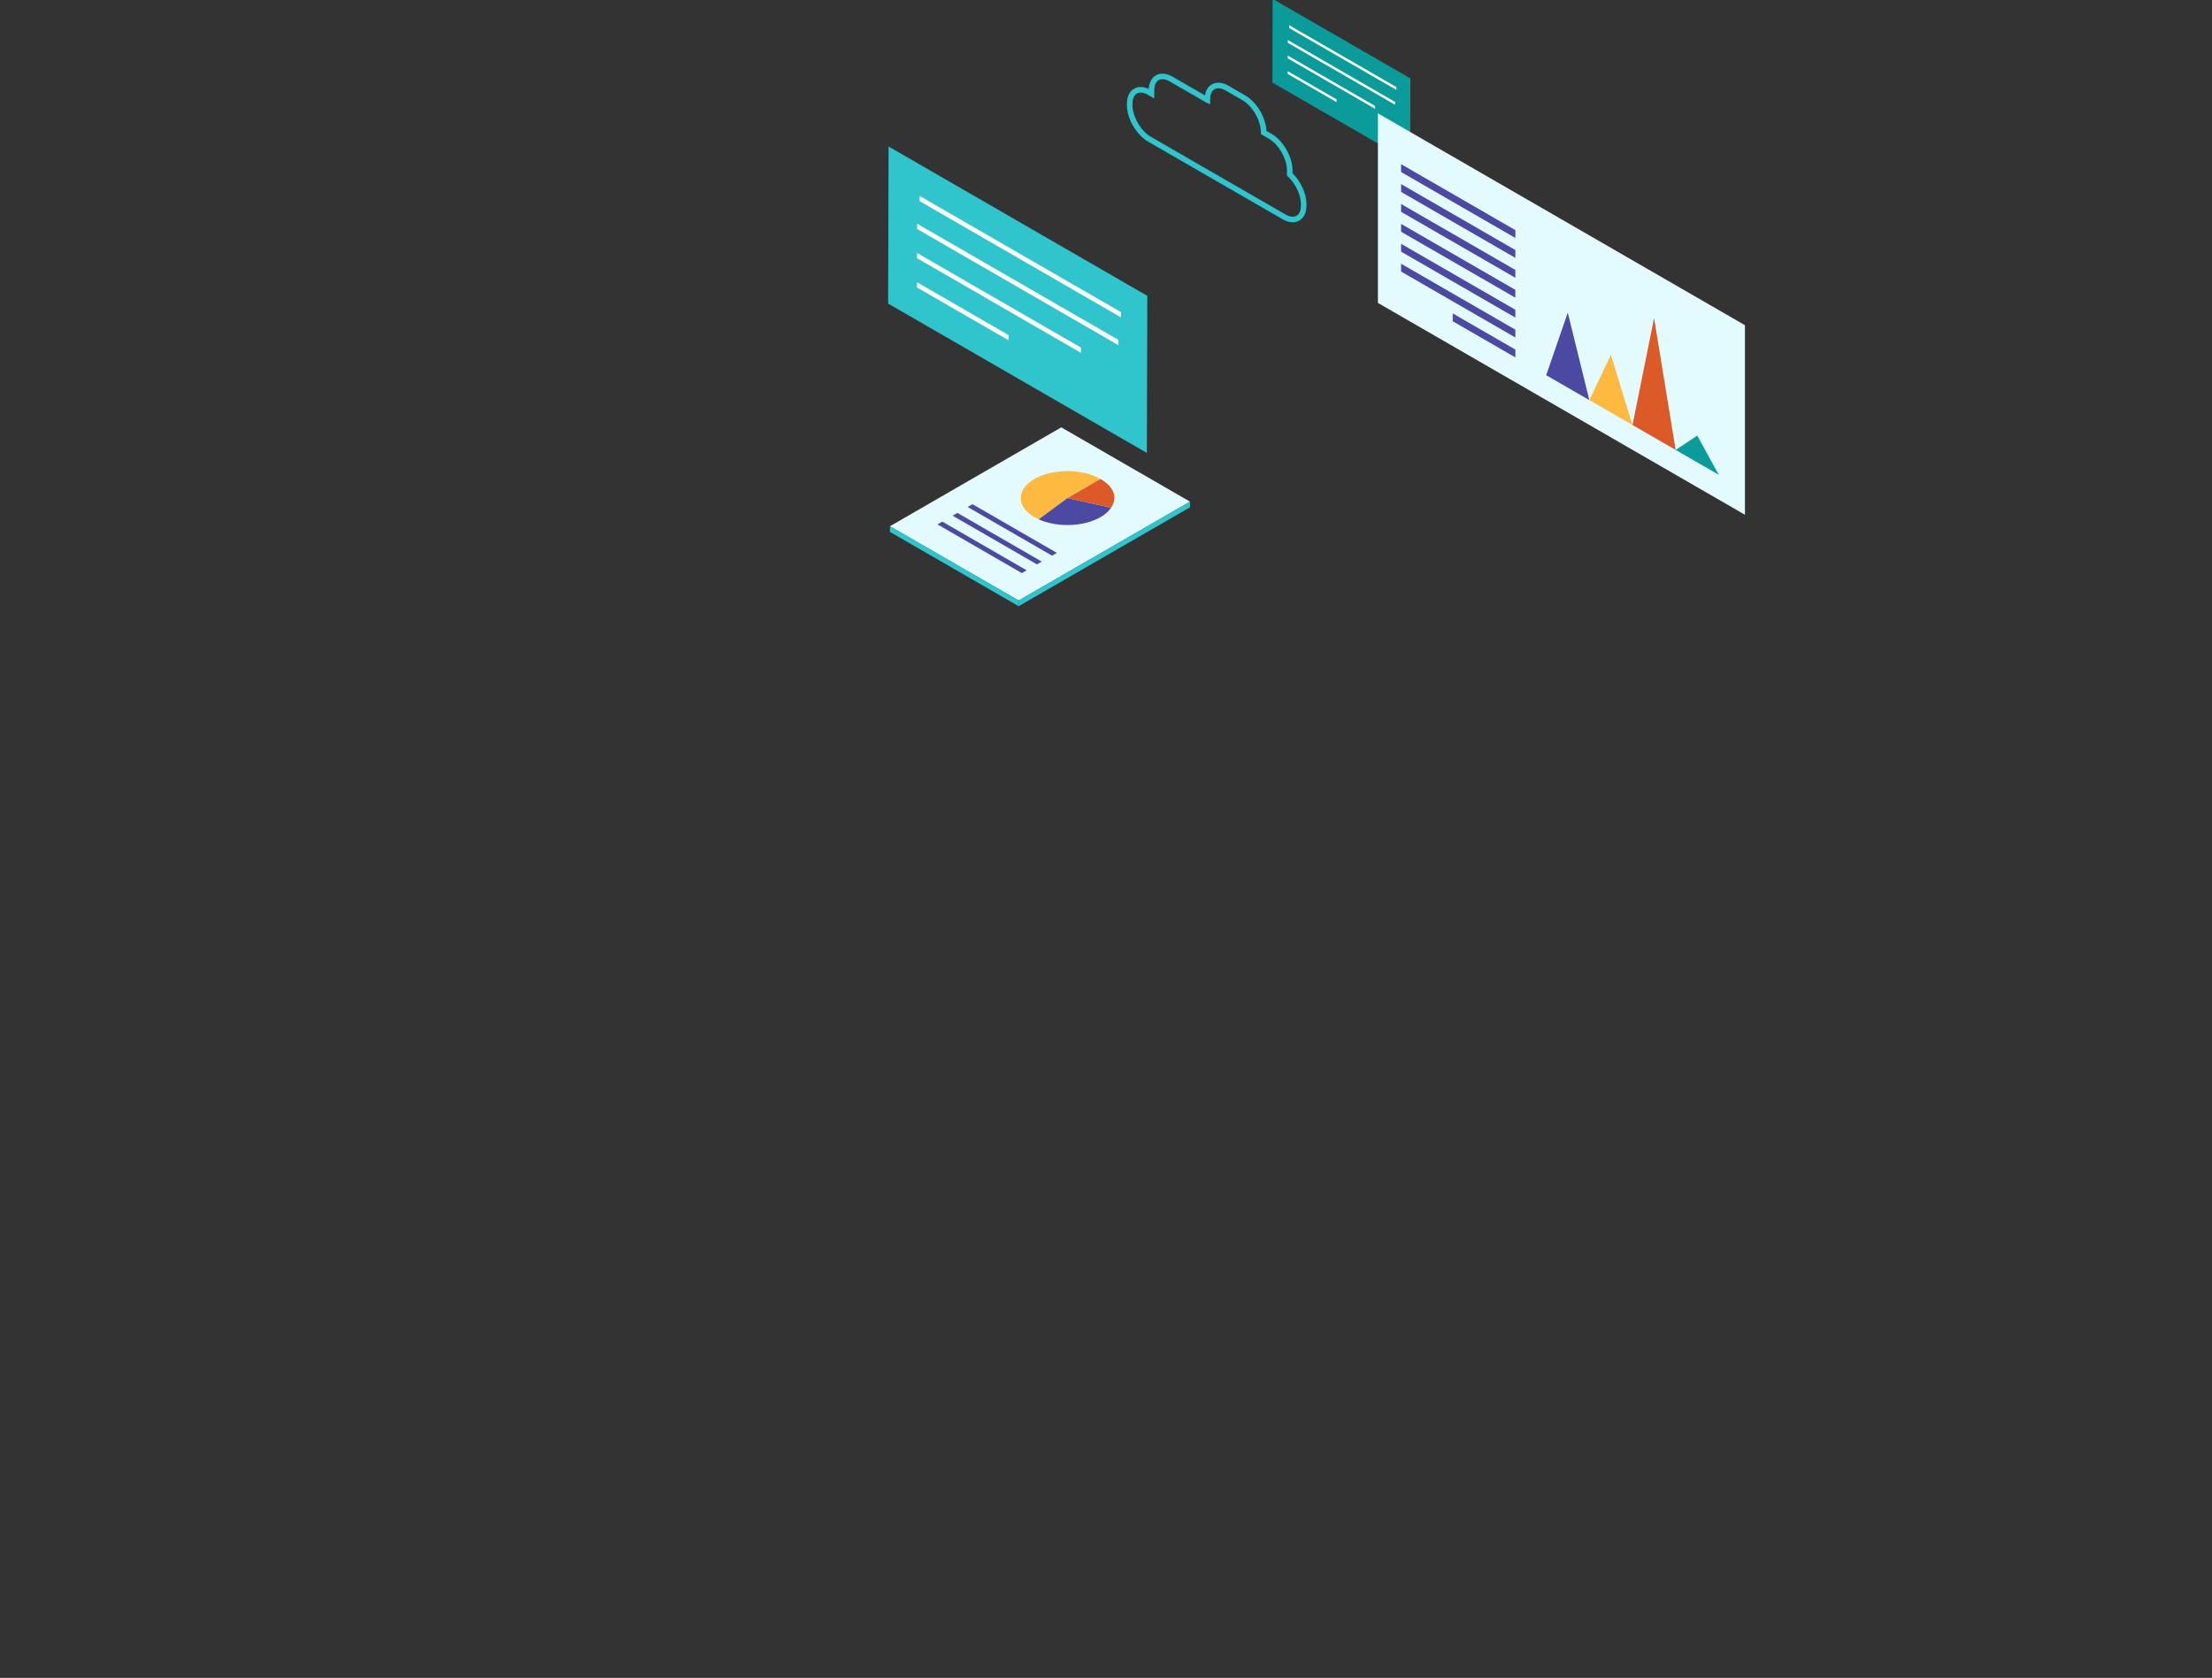 <?xml version="1.0" encoding="UTF-8"?><svg id="Layer_1" xmlns="http://www.w3.org/2000/svg" viewBox="0 0 1577.465 1196.889"><rect x="0" y="0" width="1577.465" height="1196.889" fill="#333333" stroke="none"/><defs><style>.cls-1{fill:#30c5cc;}.cls-1,.cls-2,.cls-3,.cls-4,.cls-5,.cls-6,.cls-7{stroke-width:0px;}.cls-2{fill:#4c49a2;}.cls-8{isolation:isolate;}.cls-3{fill:#fbfbfb;}.cls-4{fill:#feba40;}.cls-5{fill:#0b9b9b;}.cls-6{fill:#e3fbff;}.cls-7{fill:#db5a28;}</style></defs><g class="cls-8"><path class="cls-1" d="M633.683,104.51l184.508,106.526-.318,112.049-184.508-106.526.318-112.049Z"/></g><polygon class="cls-3" points="799.377 222.63 799.367 226.361 655.812 143.479 655.822 139.748 799.377 222.63"/><polygon class="cls-3" points="719.298 239.052 719.287 242.783 653.908 205.037 653.919 201.306 719.298 239.052"/><polygon class="cls-3" points="770.826 247.911 770.815 251.642 653.967 184.18 653.978 180.449 770.826 247.911"/><polygon class="cls-3" points="797.592 242.473 797.582 246.222 654.026 163.34 654.037 159.592 797.592 242.473"/><g class="cls-8"><path class="cls-5" d="M907.565-.778l98.26,56.731-.169,59.672-98.26-56.731.169-59.672Z"/></g><polygon class="cls-3" points="995.805 62.127 995.8 64.115 919.349 19.976 919.355 17.989 995.805 62.127"/><polygon class="cls-3" points="953.159 70.873 953.153 72.86 918.335 52.758 918.341 50.771 953.159 70.873"/><polygon class="cls-3" points="980.6 75.591 980.595 77.578 918.367 41.651 918.372 39.664 980.6 75.591"/><polygon class="cls-3" points="994.855 72.695 994.849 74.691 918.398 30.552 918.404 28.556 994.855 72.695"/><polygon class="cls-6" points="726.436 428.375 634.661 375.388 756.844 304.845 848.619 357.832 726.436 428.375"/><path class="cls-4" d="M761.249,355.287l-20.517,15.161c-14.504-6.542-17.075-18.633-5.744-27.007,11.331-8.373,32.274-9.858,46.777-3.316,1.073.484,2.084,1.001,3.047,1.557l-23.564,13.605Z"/><path class="cls-2" d="M761.249,355.287l31.111,6.895c-6.595,9.92-25.871,14.875-43.054,11.067-3.178-.705-5.891-1.591-8.574-2.801l20.517-15.161Z"/><path class="cls-7" d="M761.249,355.287l23.564-13.605c9.631,5.56,12.428,13.159,7.547,20.5l-31.111-6.895Z"/><path class="cls-2" d="M693.526,359.653l-3.44,1.986,60.165,34.736,3.44-1.986-60.164-34.736ZM668.557,374.068l60.164,34.736,3.44-1.986-60.164-34.736-3.44,1.986ZM679.323,367.853l60.164,34.736,3.44-1.986-60.164-34.736-3.44,1.986Z"/><polygon class="cls-1" points="726.435 432.424 726.435 428.375 848.619 357.832 848.619 361.881 726.435 432.424"/><polygon class="cls-1" points="726.435 428.375 726.435 432.424 634.66 379.438 634.66 375.389 726.435 428.375"/><polygon class="cls-6" points="982.648 216.083 1244.385 367.197 1244.385 231.979 982.648 80.865 982.648 216.083"/><polygon class="cls-5" points="1210.367 310.706 1225.755 338.724 1194.979 320.955 1210.367 310.706"/><polygon class="cls-7" points="1179.591 226.867 1194.979 320.955 1164.203 303.186 1179.591 226.867"/><polygon class="cls-4" points="1148.815 253.1 1164.203 303.186 1133.427 285.418 1148.815 253.1"/><polygon class="cls-2" points="1118.039 223.039 1133.427 285.418 1102.651 267.649 1118.039 223.039"/><polygon class="cls-2" points="1080.661 169.75 999.167 122.699 999.167 117.107 1080.661 164.158 1080.661 169.75"/><polygon class="cls-2" points="999.167 136.899 999.167 131.308 1080.661 178.359 1080.661 183.95 999.167 136.899"/><polygon class="cls-2" points="999.167 151.1 999.167 145.509 1080.661 192.559 1080.661 198.151 999.167 151.1"/><polygon class="cls-2" points="999.167 165.301 999.167 159.709 1080.661 206.76 1080.661 212.351 999.167 165.301"/><polygon class="cls-2" points="999.167 179.501 999.167 173.91 1080.661 220.961 1080.661 226.552 999.167 179.501"/><polygon class="cls-2" points="999.167 193.702 999.167 188.11 1080.661 235.162 1080.661 240.753 999.167 193.702"/><polygon class="cls-2" points="1080.661 254.954 1035.999 229.168 1035.999 223.576 1080.661 249.362 1080.661 254.954"/><path class="cls-1" d="M921.923,158.559c-2.283,0-4.768-.739-7.302-2.202l-95.951-55.396c-8.312-4.8-15.049-16.475-15.022-26.028l.004-.921c.011-5.035,1.834-8.852,5.127-10.747,2.926-1.685,6.59-1.602,10.437.188.248-4.514,2.036-7.937,5.096-9.699,3.317-1.906,7.565-1.556,11.969.985l23.021,13.295c.611-3.677,2.287-6.341,4.868-7.827,3.316-1.906,7.565-1.556,11.973.989l11.962,6.908c8.084,4.665,14.682,15.831,15.014,25.225l3.607,2.084c8.312,4.798,15.049,16.475,15.022,26.028l-.004,2.117c5.928,5.832,9.996,14.802,9.972,22.123v.911c-.015,5.044-1.838,8.862-5.131,10.756-1.405.809-2.979,1.211-4.663,1.211ZM813.462,66.019c-1.006,0-1.916.226-2.705.681-2.016,1.159-3.134,3.762-3.142,7.326l-.004.921c-.023,8.144,5.948,18.486,13.041,22.582l95.951,55.396c3.13,1.811,5.986,2.156,8.006.989,2.02-1.161,3.134-3.763,3.146-7.327v-.911c.023-6.563-3.819-14.711-9.341-19.817l-.638-.59.011-3.839c.023-8.146-5.948-18.49-13.041-22.584l-5.576-3.222v-1.144c.019-8.515-5.952-18.851-13.045-22.944l-11.962-6.908c-3.13-1.807-5.979-2.163-8.014-.987-2.016,1.159-3.131,3.755-3.138,7.312l-.008,3.421-2.968-1.343-25.734-14.86c-3.123-1.807-5.971-2.159-8.01-.983-2.016,1.163-3.135,3.763-3.142,7.323l-.019,5.692-4.361-2.517c-1.916-1.107-3.726-1.668-5.305-1.668Z"/></svg>